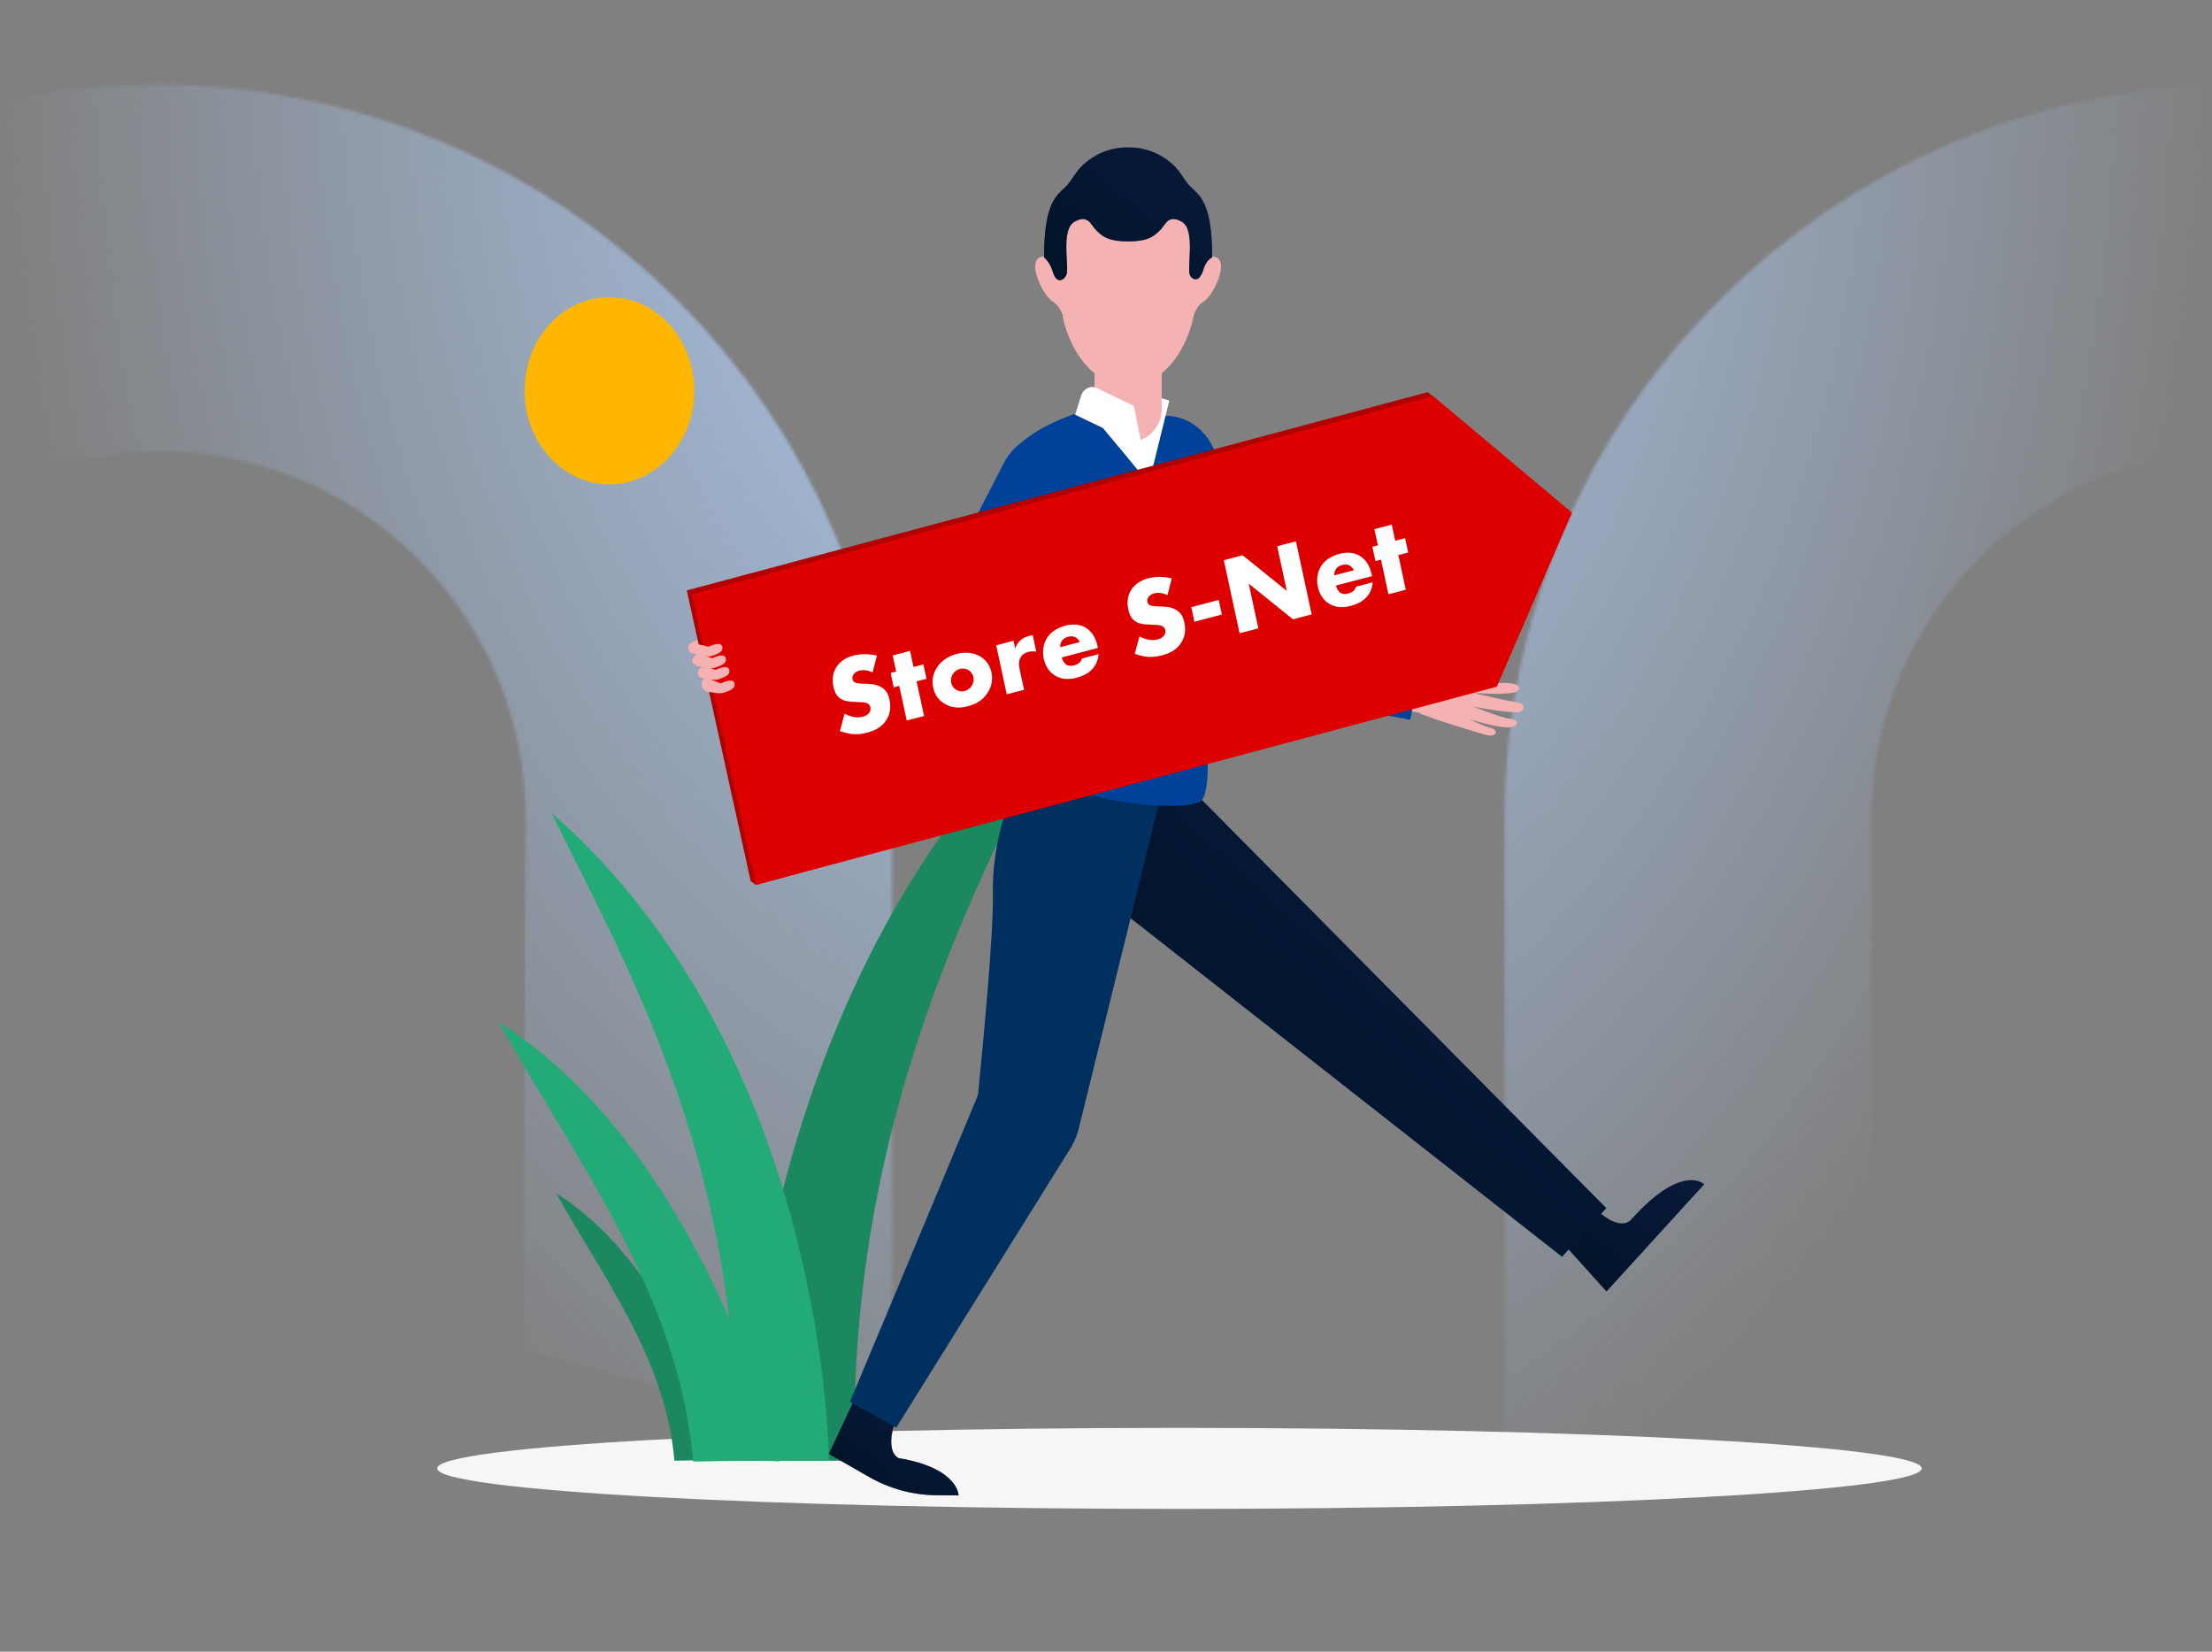 <svg width="750" height="560" viewBox="0 0 750 560" fill="none" xmlns="http://www.w3.org/2000/svg">
<rect x="0" y="0" width="750" height="560" fill="#808080" stroke="none"/>
<g clip-path="url(#clip0_662_1910)">
<g clip-path="url(#clip1_662_1910)">
<mask id="mask0_662_1910" style="mask-type:alpha" maskUnits="userSpaceOnUse" x="-196" y="-1304" width="1911" height="2577">
<path fill-rule="evenodd" clip-rule="evenodd" d="M1340.08 -364.502V-833.932L1104.36 -1304L869.28 -833.932V-364.502H986.454V-804.933L1104.36 -1039.76L1222.33 -804.933V-364.502H1340.08ZM-196 -95.249H1714.99V-219.466H-196V-95.249ZM1715 153.5C1508.79 153.5 1341.78 320.355 1341.78 526.151V1272.41C1303.92 1212.4 1261.34 1153.29 1217.21 1098.22L1216.28 526.151C1216.28 251.172 1439.57 28.104 1715 28.104V153.5ZM1008.31 277.456C1008.31 140.205 896.87 28.767 759.11 28.767C621.668 28.767 510.166 140.205 510.166 277.456L510.357 539.879C552.39 557.215 593.976 576.048 634.957 596.475L634.479 277.456C634.479 208.655 690.309 152.857 759.11 152.857C828.101 152.857 883.868 208.655 883.868 277.456L884.315 746.791C927.175 777.415 968.794 809.76 1008.72 843.57L1008.31 277.456ZM53.486 28.767C190.959 28.767 302.461 140.205 302.461 277.456V493.959C261.512 480.448 219.862 468.306 177.448 457.567L178.244 277.456C178.244 208.655 122.254 152.857 53.486 152.857C-15.57 152.857 -71.305 208.655 -71.305 277.456L-71.114 412.125C-112.541 407.6 -153.681 404.095 -196 402.246L-195.649 277.456C-195.649 140.205 -84.179 28.767 53.486 28.767Z" fill="#E5F0FF"/>
</mask>
<g mask="url(#mask0_662_1910)">
<rect width="750" height="560" fill="url(#paint0_radial_662_1910)"/>
</g>
</g>
<path d="M399.901 511.588C538.9 511.588 651.581 505.437 651.581 497.85C651.581 490.262 538.9 484.111 399.901 484.111C260.902 484.111 148.221 490.262 148.221 497.85C148.221 505.437 260.902 511.588 399.901 511.588Z" fill="#F6F6F6"/>
<path fill-rule="evenodd" clip-rule="evenodd" d="M251.976 495.233C251.976 495.233 252.219 330.661 364.601 232.242C337.381 288.373 287.122 372.635 289.778 495.233C251.798 495.233 251.976 495.233 251.976 495.233" fill="#1B885F"/>
<path fill-rule="evenodd" clip-rule="evenodd" d="M246.457 495.234C246.457 495.234 231.219 431.521 188.538 404.535C204.332 432.915 225.634 460.398 228.67 495.234C246.421 494.861 246.457 495.234 246.457 495.234Z" fill="#1B885F"/>
<path fill-rule="evenodd" clip-rule="evenodd" d="M281.028 495.233C281.028 495.233 280.82 357.765 186.955 275.551C209.692 322.438 251.674 392.824 249.457 495.233C281.182 495.233 281.034 495.233 281.034 495.233" fill="#22AA77"/>
<path fill-rule="evenodd" clip-rule="evenodd" d="M264.243 495.536C264.243 495.536 239.212 390.889 169.115 346.566C195.059 393.179 230.04 438.319 235.026 495.536C264.184 494.927 264.243 495.536 264.243 495.536V495.536Z" fill="#22AA77"/>
<path d="M206.621 164.206C222.502 164.206 235.376 150 235.376 132.477C235.376 114.954 222.502 100.748 206.621 100.748C190.74 100.748 177.866 114.954 177.866 132.477C177.866 150 190.74 164.206 206.621 164.206Z" fill="#FFB600"/>
<path fill-rule="evenodd" clip-rule="evenodd" d="M530.863 422.492L544.695 437.84L577.808 401.519C577.808 401.519 570.373 394.159 553.108 413.458C549.207 417.743 541.707 410.599 541.707 410.599L530.863 422.492V422.492Z" fill="url(#paint1_linear_662_1910)"/>
<path fill-rule="evenodd" clip-rule="evenodd" d="M530.863 422.492L544.695 437.84L577.808 401.519C577.808 401.519 570.373 394.159 553.108 413.458C549.207 417.743 541.707 410.599 541.707 410.599L530.863 422.492V422.492Z" fill="black" fill-opacity="0.6"/>
<path fill-rule="evenodd" clip-rule="evenodd" d="M398.199 261.827L544.618 409.612L529.612 426.072L365.727 297.461L398.199 261.82V261.827Z" fill="url(#paint2_linear_662_1910)"/>
<path fill-rule="evenodd" clip-rule="evenodd" d="M398.199 261.827L544.618 409.612L529.612 426.072L365.727 297.461L398.199 261.82V261.827Z" fill="black" fill-opacity="0.6"/>
<path fill-rule="evenodd" clip-rule="evenodd" d="M290.063 473.73L281.028 492.925L294.528 500.677C301.571 504.714 309.38 506.859 317.312 506.938L325.014 507.016C325.014 507.016 325.038 497.74 304.642 494.358C299.757 491.558 303.635 481.496 303.635 481.496L290.063 473.73V473.73Z" fill="url(#paint3_linear_662_1910)"/>
<path fill-rule="evenodd" clip-rule="evenodd" d="M290.063 473.73L281.028 492.925L294.528 500.677C301.571 504.714 309.38 506.859 317.312 506.938L325.014 507.016C325.014 507.016 325.038 497.74 304.642 494.358C299.757 491.558 303.635 481.496 303.635 481.496L290.063 473.73V473.73Z" fill="black" fill-opacity="0.6"/>
<path fill-rule="evenodd" clip-rule="evenodd" d="M392.733 273.112L365.869 382.187C363.616 391.837 355.138 398.058 346.209 396.613C336.806 395.082 330.184 385.609 331.221 375.181C333.486 352.585 336.895 316.041 336.634 303.689C336.243 285.319 342.261 265.896 352.269 254.434C366.124 248.867 392.733 273.112 392.733 273.112Z" fill="#003060"/>
<path fill-rule="evenodd" clip-rule="evenodd" d="M288.178 475.26L303.871 484.04L363.172 388.977C368.52 379.884 366.178 367.715 357.937 361.814C357.409 361.435 356.864 361.088 356.3 360.774C347.537 355.861 336.83 359.721 332.383 369.397C332.277 369.626 332.176 369.861 332.075 370.097C313.696 414.452 288.178 475.267 288.178 475.267V475.26Z" fill="#003060"/>
<path fill-rule="evenodd" clip-rule="evenodd" d="M413.046 229.58C419.378 227.054 423.06 219.773 421.69 212.498L413.152 157.63C411.463 146.725 402.083 139.404 392.212 141.269C391.892 141.327 391.577 141.399 391.257 141.478C381.486 143.912 375.356 154.627 377.561 165.415C377.733 166.259 377.953 167.09 378.226 167.901L395.799 220.872C398.425 228.494 406.109 232.373 413.046 229.586V229.58Z" fill="#004299"/>
<path fill-rule="evenodd" clip-rule="evenodd" d="M346.838 262.336C346.897 260.988 349.553 194.023 349.553 194.023L349.524 178.911L374.662 166.05L393.273 141.262C393.273 141.262 417.729 267.543 406.642 271.952C401.804 273.869 392.229 273.365 382.98 272.188C376.796 271.403 370.69 270.016 364.719 268.093L346.844 262.329L346.838 262.336Z" fill="#004299"/>
<path fill-rule="evenodd" clip-rule="evenodd" d="M375.848 129.637L396.468 135.806L389.449 164.244L382.162 145.423L372.409 140.758L375.848 129.637V129.637Z" fill="white"/>
<path fill-rule="evenodd" clip-rule="evenodd" d="M358.606 100.734C358.606 100.734 360.557 112.713 365.3 115.173C371.158 110.567 366.278 103.351 366 103.194C365.721 103.044 358.606 100.734 358.606 100.734V100.734Z" fill="url(#paint4_linear_662_1910)"/>
<path fill-rule="evenodd" clip-rule="evenodd" d="M358.606 100.734C358.606 100.734 360.557 112.713 365.3 115.173C371.158 110.567 366.278 103.351 366 103.194C365.721 103.044 358.606 100.734 358.606 100.734V100.734Z" fill="black" fill-opacity="0.6"/>
<path fill-rule="evenodd" clip-rule="evenodd" d="M406.257 100.734C406.257 100.734 404.306 112.713 399.563 115.173C393.705 110.567 398.585 103.351 398.863 103.194C399.142 103.037 406.257 100.734 406.257 100.734V100.734Z" fill="url(#paint5_linear_662_1910)"/>
<path fill-rule="evenodd" clip-rule="evenodd" d="M406.257 100.734C406.257 100.734 404.306 112.713 399.563 115.173C393.705 110.567 398.585 103.351 398.863 103.194C399.142 103.037 406.257 100.734 406.257 100.734V100.734Z" fill="black" fill-opacity="0.6"/>
<path fill-rule="evenodd" clip-rule="evenodd" d="M404.789 106.947C403.012 115.325 399.067 122.323 393.901 126.542V138.737C393.901 144.953 388.802 150 382.509 150C376.217 150 371.118 144.96 371.118 138.737V126.568C365.873 122.303 361.881 115.174 360.13 106.638C359.712 105.363 358.85 103.418 356.828 102.163C353.619 100.172 348.254 88.995 352.677 87.214C355.886 85.92 356.921 89.632 357.644 92.228C357.869 93.043 358.068 93.746 358.293 94.153C358.439 94.422 358.751 94.633 359.169 94.81C359.228 88.134 359.646 81.103 362.066 76.109C366.29 67.403 374.605 63 382.483 63C390.36 63 399.332 67.028 403.562 75.649C405.936 80.485 405.877 87.47 405.824 94.041C405.824 94.304 405.824 94.561 405.817 94.823C406.241 94.653 406.56 94.436 406.706 94.16C406.931 93.752 407.123 93.049 407.355 92.234C408.078 89.639 409.119 85.926 412.322 87.221C416.745 89.001 411.387 100.179 408.171 102.17C405.976 103.53 405.147 105.705 404.769 106.953L404.789 106.947Z" fill="#F5B2B2"/>
<path fill-rule="evenodd" clip-rule="evenodd" d="M395.515 54.057C388.947 49.385 382.5 50.03 382.5 50.03C382.5 50.03 376.046 49.385 369.485 54.057C364.29 57.755 364.135 60.781 360.965 63.666C357.54 66.776 354 70.029 354 87.297C354 87.297 355.931 88.64 357.022 92.299C358.119 95.958 360.353 95.499 361.53 93.293C362.56 91.363 360.232 81.057 362.829 76.675C363.199 76.05 363.67 75.546 364.269 75.198C369.041 72.455 369.909 76.424 371.692 78.069C373.476 79.721 375.057 81.838 382.5 81.838C389.943 81.838 391.524 79.715 393.308 78.069C395.091 76.417 395.959 72.449 400.731 75.198C405.502 77.94 402.292 91.085 403.47 93.293C404.647 95.499 406.881 95.177 407.978 91.518C409.069 87.859 411 87.297 411 87.297C411 70.029 407.46 66.776 404.035 63.666C400.865 60.788 400.71 57.755 395.515 54.057V54.057Z" fill="url(#paint6_linear_662_1910)"/>
<path fill-rule="evenodd" clip-rule="evenodd" d="M395.515 54.057C388.947 49.385 382.5 50.03 382.5 50.03C382.5 50.03 376.046 49.385 369.485 54.057C364.29 57.755 364.135 60.781 360.965 63.666C357.54 66.776 354 70.029 354 87.297C354 87.297 355.931 88.64 357.022 92.299C358.119 95.958 360.353 95.499 361.53 93.293C362.56 91.363 360.232 81.057 362.829 76.675C363.199 76.05 363.67 75.546 364.269 75.198C369.041 72.455 369.909 76.424 371.692 78.069C373.476 79.721 375.057 81.838 382.5 81.838C389.943 81.838 391.524 79.715 393.308 78.069C395.091 76.417 395.959 72.449 400.731 75.198C405.502 77.94 402.292 91.085 403.47 93.293C404.647 95.499 406.881 95.177 407.978 91.518C409.069 87.859 411 87.297 411 87.297C411 70.029 407.46 66.776 404.035 63.666C400.865 60.788 400.71 57.755 395.515 54.057V54.057Z" fill="black" fill-opacity="0.6"/>
<path fill-rule="evenodd" clip-rule="evenodd" d="M499.88 234.952C504.469 235.24 513.332 235.606 514.565 234.246C516.243 232.401 513.492 231.302 508.127 231.544C504.688 231.701 500.698 230.968 498.273 230.418C497.965 230.091 497.597 229.817 497.17 229.594C499.625 228.861 501.059 227.697 502.429 225.859C503.994 223.752 501.32 222.686 499.969 223.831C498.812 224.812 496.293 225.342 493.791 225.865C493.37 225.95 492.955 226.042 492.54 226.127C490.411 226.591 486.172 228.731 484.115 229.817C482.425 229.987 480.848 230.046 479.532 229.784C479.342 230.117 479.188 230.458 479.057 230.798L476.129 230.216L474.486 240.284V240.31L481.316 241.664C481.441 241.847 481.518 241.946 481.518 241.946C481.518 241.946 488.603 244.615 492.735 245.792C493.672 246.087 502.293 248.821 504.587 249.332C507.018 249.875 508.69 247.604 505.216 246.728C503.526 246.303 500.822 245.099 498.486 243.967L498.504 243.934C502.251 245.06 507.32 246.42 510.285 246.564C515.419 246.813 515.324 243.954 511.974 243.692C509.899 243.529 503.959 241.317 499.731 239.656V239.617C504.303 240.474 511.749 241.73 514.915 241.429C515.573 241.383 516.166 240.977 516.486 240.343C517.156 238.936 515.603 238.132 513.184 237.87C511.109 237.647 503.84 235.946 499.874 234.998V234.952H499.88Z" fill="#F5B2B2"/>
<path fill-rule="evenodd" clip-rule="evenodd" d="M409.743 231.059L478.198 244.065L480.907 228.298L416.787 202.536C410.253 199.965 403.014 203.321 400.109 210.275C396.99 217.707 399.913 226.519 406.642 229.953C407.632 230.457 408.676 230.83 409.743 231.059V231.059Z" fill="#004299"/>
<path fill-rule="evenodd" clip-rule="evenodd" d="M372.024 131.6L384.439 137.639L389.786 164.265L374.265 145.404L364.512 140.739L366.516 134.263C367.286 131.764 369.836 130.534 372.024 131.6Z" fill="white"/>
<path fill-rule="evenodd" clip-rule="evenodd" d="M364.156 140.426C364.156 140.426 348.628 145.411 342.842 153.883C361.535 168.773 373.808 177.558 373.808 177.558L383.253 169.119L389.431 163.951L373.909 145.09L364.156 140.426V140.426Z" fill="#004299"/>
<path fill-rule="evenodd" clip-rule="evenodd" d="M320.199 226.225C326.033 229.928 333.45 228.325 337.595 222.47L370.008 179.828C376.446 171.356 375.445 158.724 367.773 151.613C367.535 151.39 367.286 151.174 367.037 150.965C359.045 144.299 347.674 146.045 341.638 154.871C341.158 155.571 340.725 156.297 340.334 157.056L315.083 206.095C311.531 213.226 313.814 222.182 320.205 226.225H320.199Z" fill="#004299"/>
<path fill-rule="evenodd" clip-rule="evenodd" d="M259.666 221.887C259.559 222.122 259.494 222.246 259.494 222.246C259.494 222.246 253.103 226.315 249.243 228.363C249.243 228.363 243.012 233.165 240.711 234.205C238.411 235.245 236.288 231.215 239.526 229.626C241.097 228.854 241.091 229.443 243.184 227.84L243.166 227.82C239.686 229.717 243.255 228.854 240.379 229.619C235.387 230.954 235.69 226.688 238.933 225.701C240.943 225.086 237.368 226.387 241.227 223.856V223.836C237.747 225.701 239.715 225.321 236.561 225.701C235.909 225.799 235.411 225.393 234.978 224.844C234.077 223.601 235.423 221.887 237.747 221.121C239.478 219.872 236.543 221.108 240.273 219.335V219.283C236.561 221.121 234.19 222.43 233.449 220.408C233.004 218.504 233.994 217.281 239.3 216.391C242.686 215.822 238.749 215.573 241.037 214.52C241.287 214.128 241.601 213.768 241.986 213.454C239.46 213.258 237.842 212.414 236.188 210.902C234.29 209.169 236.709 207.546 238.245 208.39C239.561 209.11 242.122 209.09 244.654 209.071C245.087 209.071 245.52 209.071 245.947 209.071C248.087 209.071 252.575 210.261 254.792 210.889C256.5 210.7 258.071 210.425 259.34 209.882C259.583 210.17 259.796 210.471 259.98 210.778L262.749 209.587L266.111 219.119L259.66 221.893L259.666 221.887Z" fill="#F5B2B2"/>
<path fill-rule="evenodd" clip-rule="evenodd" d="M330.047 227.65C337.168 225.341 341.241 217.098 339.154 209.241C337.204 201.907 330.51 197.413 323.71 198.872L252.877 199.107L249.457 214.363L326.852 228.226C327.937 228.174 329.01 227.977 330.047 227.637V227.65Z" fill="#004299"/>
<path fill-rule="evenodd" clip-rule="evenodd" d="M365.887 184.093H372.777V173.658H365.887V184.093Z" fill="#DE0000"/>
<path fill-rule="evenodd" clip-rule="evenodd" d="M505.737 231.505L256.299 300.026L254.52 298.718L232.862 200.175L484.079 132.955L531.208 172.515L505.737 231.505Z" fill="#B10000"/>
<path fill-rule="evenodd" clip-rule="evenodd" d="M507.516 232.811L256.298 300.024L234.64 201.481L485.858 134.262L532.986 173.822L507.516 232.811Z" fill="#DE0000"/>
<path fill-rule="evenodd" clip-rule="evenodd" d="M234.166 221.286C234.166 221.286 239.526 223.085 241.304 222.431C243.083 221.776 245.455 221.122 244.862 219.16C244.269 217.197 240.267 219.284 240.267 219.284L236.348 218.322L234.172 221.292L234.166 221.286Z" fill="#F5B2B2"/>
<path fill-rule="evenodd" clip-rule="evenodd" d="M239.027 233.598C238.974 233.945 239.176 234.272 239.484 234.35C240.782 234.671 244.049 235.384 245.454 234.861C247.233 234.206 249.605 233.552 249.012 231.59C248.419 229.627 244.417 231.714 244.417 231.714L238.933 229.627L239.027 233.598V233.598Z" fill="#F5B2B2"/>
<path fill-rule="evenodd" clip-rule="evenodd" d="M236.561 224.392C236.407 224.739 235.624 225.616 235.968 225.701C237.338 226.034 241.126 226.859 242.49 226.355C244.269 225.701 246.64 225.046 246.047 223.084C245.454 221.121 241.452 223.208 241.452 223.208L237.747 221.775L236.561 224.392Z" fill="#F5B2B2"/>
<path fill-rule="evenodd" clip-rule="evenodd" d="M237.522 228.815C237.332 229.233 237.551 229.737 237.966 229.835C239.401 230.175 242.354 230.771 243.676 230.286C245.454 229.632 247.826 228.978 247.233 227.015C246.64 225.053 242.638 227.14 242.638 227.14L238.933 225.707L237.522 228.821V228.815Z" fill="#F5B2B2"/>
<path d="M284.776 247.865C286.804 248.628 288.476 248.818 288.912 248.861C290.857 249.057 292.359 248.821 293.903 248.416C296.513 247.732 298.962 246.659 300.601 243.992C301.982 241.747 302.061 239.41 301.574 237.144C301.206 235.435 300.579 234.148 299.041 233.138C297.451 232.063 295.714 231.93 294.066 231.851L291.99 231.768C290.387 231.717 289.85 231.387 289.618 231.212C289.289 230.945 289.143 230.63 289.047 230.184C288.927 229.627 289.097 229.151 289.384 228.683C289.881 227.925 290.695 227.555 291.32 227.391C292.165 227.169 293.631 226.942 295.87 227.964L297.327 222.285C294.747 221.665 291.749 221.627 289.323 222.263C286.345 223.043 284.519 224.66 283.541 226.251C282.707 227.607 281.93 229.773 282.586 232.819C282.858 234.082 283.38 235.79 284.926 236.837C286.158 237.691 287.786 237.853 288.887 237.918L290.653 238.005C292.337 238.073 293.349 238.083 294.094 238.476C294.705 238.787 295.008 239.296 295.112 239.779C295.248 240.411 295.111 241.036 294.823 241.503C294.515 242.055 293.831 242.666 292.544 243.003C290.339 243.581 288.016 242.895 286.376 241.951L284.776 247.865Z" fill="white"/>
<path d="M314.131 230.125L313.084 225.259L309.739 226.135L308.563 220.674L302.682 222.215L303.857 227.676L301.983 228.168L303.03 233.034L304.905 232.543L307.432 244.282L313.313 242.741L310.786 231.002L314.131 230.125Z" fill="white"/>
<path d="M325.488 226.757C326.407 226.516 327.532 226.692 328.33 227.15C329.225 227.7 329.861 228.672 330.053 229.563C330.261 230.529 330.064 231.601 329.481 232.499C328.935 233.388 328.067 234.047 327.111 234.298C326.119 234.558 325.075 234.4 324.225 233.877C323.419 233.382 322.733 232.541 322.517 231.538C322.309 230.572 322.49 229.426 323.073 228.527C323.599 227.723 324.532 227.007 325.488 226.757ZM336.155 227.964C335.515 224.992 333.776 223.407 332.307 222.536C330.667 221.593 328.003 220.76 324.364 221.714C320.798 222.648 318.713 224.686 317.64 226.38C316.683 227.887 315.776 230.165 316.415 233.137C316.895 235.366 318.086 237.291 320.271 238.602C323.038 240.271 325.788 240.06 328.178 239.434C330.824 238.74 333.233 237.481 334.938 234.758C336.355 232.503 336.635 230.193 336.155 227.964Z" fill="white"/>
<path d="M341.34 235.396L347.221 233.855L345.694 226.759C345.502 225.868 345.2 224.103 346.202 222.623C346.879 221.622 347.921 221.231 348.693 221.029C350.127 220.653 351.031 220.887 351.357 220.958L350.15 215.349C349.37 215.514 349.105 215.544 348.958 215.583C347.855 215.872 346.829 216.337 346.051 217.051C345.265 217.728 344.579 218.692 344.231 219.961L343.647 217.249L337.766 218.79L341.34 235.396Z" fill="white"/>
<path d="M372.117 219.05C371.717 217.193 370.8 214.372 368.004 212.75C365.656 211.403 363.105 211.64 361.194 212.141C357.959 212.988 356.059 214.624 354.987 216.318C353.857 218.106 353.308 220.604 353.907 223.39C354.587 226.548 356.387 228.235 357.685 229.033C360.146 230.546 362.86 230.345 365.029 229.777C368.594 228.843 370.266 227.227 371.223 225.72C372.18 224.214 372.415 222.779 372.472 221.783L366.848 223.256C366.703 223.844 366.379 224.321 366.059 224.641C365.412 225.242 364.39 225.549 364.243 225.587C362.92 225.934 362.089 225.681 361.641 225.406C360.791 224.883 360.204 223.781 360.012 222.889L372.253 219.682L372.117 219.05ZM359.461 219.423C359.411 218.652 359.651 217.961 359.959 217.409C360.448 216.614 361.164 216.151 362.157 215.891C362.745 215.737 363.835 215.569 364.774 216.147C365.312 216.477 365.831 217.087 366.114 217.68L359.461 219.423Z" fill="white"/>
<path d="M384.749 221.666C386.778 222.429 388.449 222.619 388.886 222.662C390.831 222.858 392.333 222.622 393.877 222.217C396.487 221.533 398.935 220.46 400.575 217.793C401.955 215.548 402.035 213.211 401.547 210.945C401.18 209.236 400.553 207.948 399.015 206.939C397.425 205.864 395.688 205.731 394.04 205.652L391.964 205.568C390.361 205.518 389.823 205.187 389.592 205.013C389.262 204.746 389.117 204.431 389.021 203.985C388.901 203.428 389.07 202.952 389.358 202.484C389.855 201.726 390.668 201.356 391.293 201.192C392.139 200.97 393.604 200.743 395.844 201.765L397.301 196.085C394.721 195.466 391.723 195.428 389.297 196.064C386.319 196.844 384.492 198.461 383.515 200.051C382.68 201.408 381.904 203.574 382.56 206.62C382.831 207.883 383.354 209.591 384.9 210.638C386.132 211.492 387.759 211.654 388.861 211.719L390.627 211.806C392.311 211.874 393.323 211.884 394.068 212.277C394.678 212.588 394.982 213.097 395.086 213.58C395.222 214.212 395.084 214.836 394.797 215.304C394.488 215.856 393.804 216.467 392.518 216.804C390.312 217.382 387.99 216.696 386.35 215.752L384.749 221.666Z" fill="white"/>
<path d="M404.981 210.791L414.281 208.354L413.218 203.413L403.918 205.85L404.981 210.791Z" fill="white"/>
<path d="M426.65 213.04L423.388 197.883L438.376 209.967L444.735 208.3L439.402 183.522L433.043 185.188L436.305 200.345L421.317 188.261L414.957 189.928L420.291 214.706L426.65 213.04Z" fill="white"/>
<path d="M465.055 194.695C464.655 192.837 463.738 190.017 460.942 188.395C458.594 187.048 456.043 187.285 454.132 187.785C450.897 188.633 448.997 190.269 447.925 191.963C446.795 193.75 446.245 196.249 446.845 199.035C447.525 202.193 449.325 203.88 450.622 204.678C453.084 206.191 455.798 205.99 457.967 205.422C461.532 204.487 463.204 202.872 464.161 201.365C465.118 199.859 465.353 198.423 465.41 197.427L459.786 198.901C459.641 199.489 459.316 199.966 458.997 200.285C458.35 200.887 457.328 201.194 457.181 201.232C455.858 201.579 455.027 201.326 454.579 201.051C453.729 200.528 453.142 199.426 452.95 198.534L465.191 195.326L465.055 194.695ZM452.399 195.068C452.349 194.296 452.589 193.606 452.897 193.054C453.386 192.259 454.102 191.796 455.094 191.536C455.683 191.382 456.773 191.214 457.712 191.792C458.249 192.122 458.769 192.732 459.052 193.325L452.399 195.068Z" fill="white"/>
<path d="M477.464 187.322L476.416 182.456L473.071 183.332L471.896 177.871L466.014 179.413L467.19 184.874L465.315 185.365L466.363 190.231L468.237 189.74L470.764 201.479L476.645 199.938L474.119 188.199L477.464 187.322Z" fill="white"/>
</g>
<defs>
<radialGradient id="paint0_radial_662_1910" cx="0" cy="0" r="1" gradientUnits="userSpaceOnUse" gradientTransform="translate(375 -2.18487e-06) rotate(90) scale(560 375)">
<stop stop-color="#B2D3FF"/>
<stop offset="1" stop-color="#B2D3FF" stop-opacity="0"/>
</radialGradient>
<linearGradient id="paint1_linear_662_1910" x1="554.556" y1="456.159" x2="591.021" y2="410.752" gradientUnits="userSpaceOnUse">
<stop stop-color="#003060"/>
<stop offset="1" stop-color="#154093"/>
</linearGradient>
<linearGradient id="paint2_linear_662_1910" x1="456.012" y1="505.886" x2="618.131" y2="329.317" gradientUnits="userSpaceOnUse">
<stop stop-color="#003060"/>
<stop offset="1" stop-color="#154093"/>
</linearGradient>
<linearGradient id="paint3_linear_662_1910" x1="303.227" y1="523.191" x2="334.96" y2="481.257" gradientUnits="userSpaceOnUse">
<stop stop-color="#003060"/>
<stop offset="1" stop-color="#154093"/>
</linearGradient>
<linearGradient id="paint4_linear_662_1910" x1="363.433" y1="122.189" x2="376.602" y2="113.466" gradientUnits="userSpaceOnUse">
<stop stop-color="#003060"/>
<stop offset="1" stop-color="#154093"/>
</linearGradient>
<linearGradient id="paint5_linear_662_1910" x1="401.52" y1="122.189" x2="414.689" y2="113.466" gradientUnits="userSpaceOnUse">
<stop stop-color="#003060"/>
<stop offset="1" stop-color="#154093"/>
</linearGradient>
<linearGradient id="paint6_linear_662_1910" x1="382.767" y1="116.867" x2="426.128" y2="61.943" gradientUnits="userSpaceOnUse">
<stop stop-color="#003060"/>
<stop offset="1" stop-color="#154093"/>
</linearGradient>
<clipPath id="clip0_662_1910">
<rect width="750" height="560" fill="white"/>
</clipPath>
<clipPath id="clip1_662_1910">
<rect width="750" height="560" fill="white"/>
</clipPath>
</defs>
</svg>
